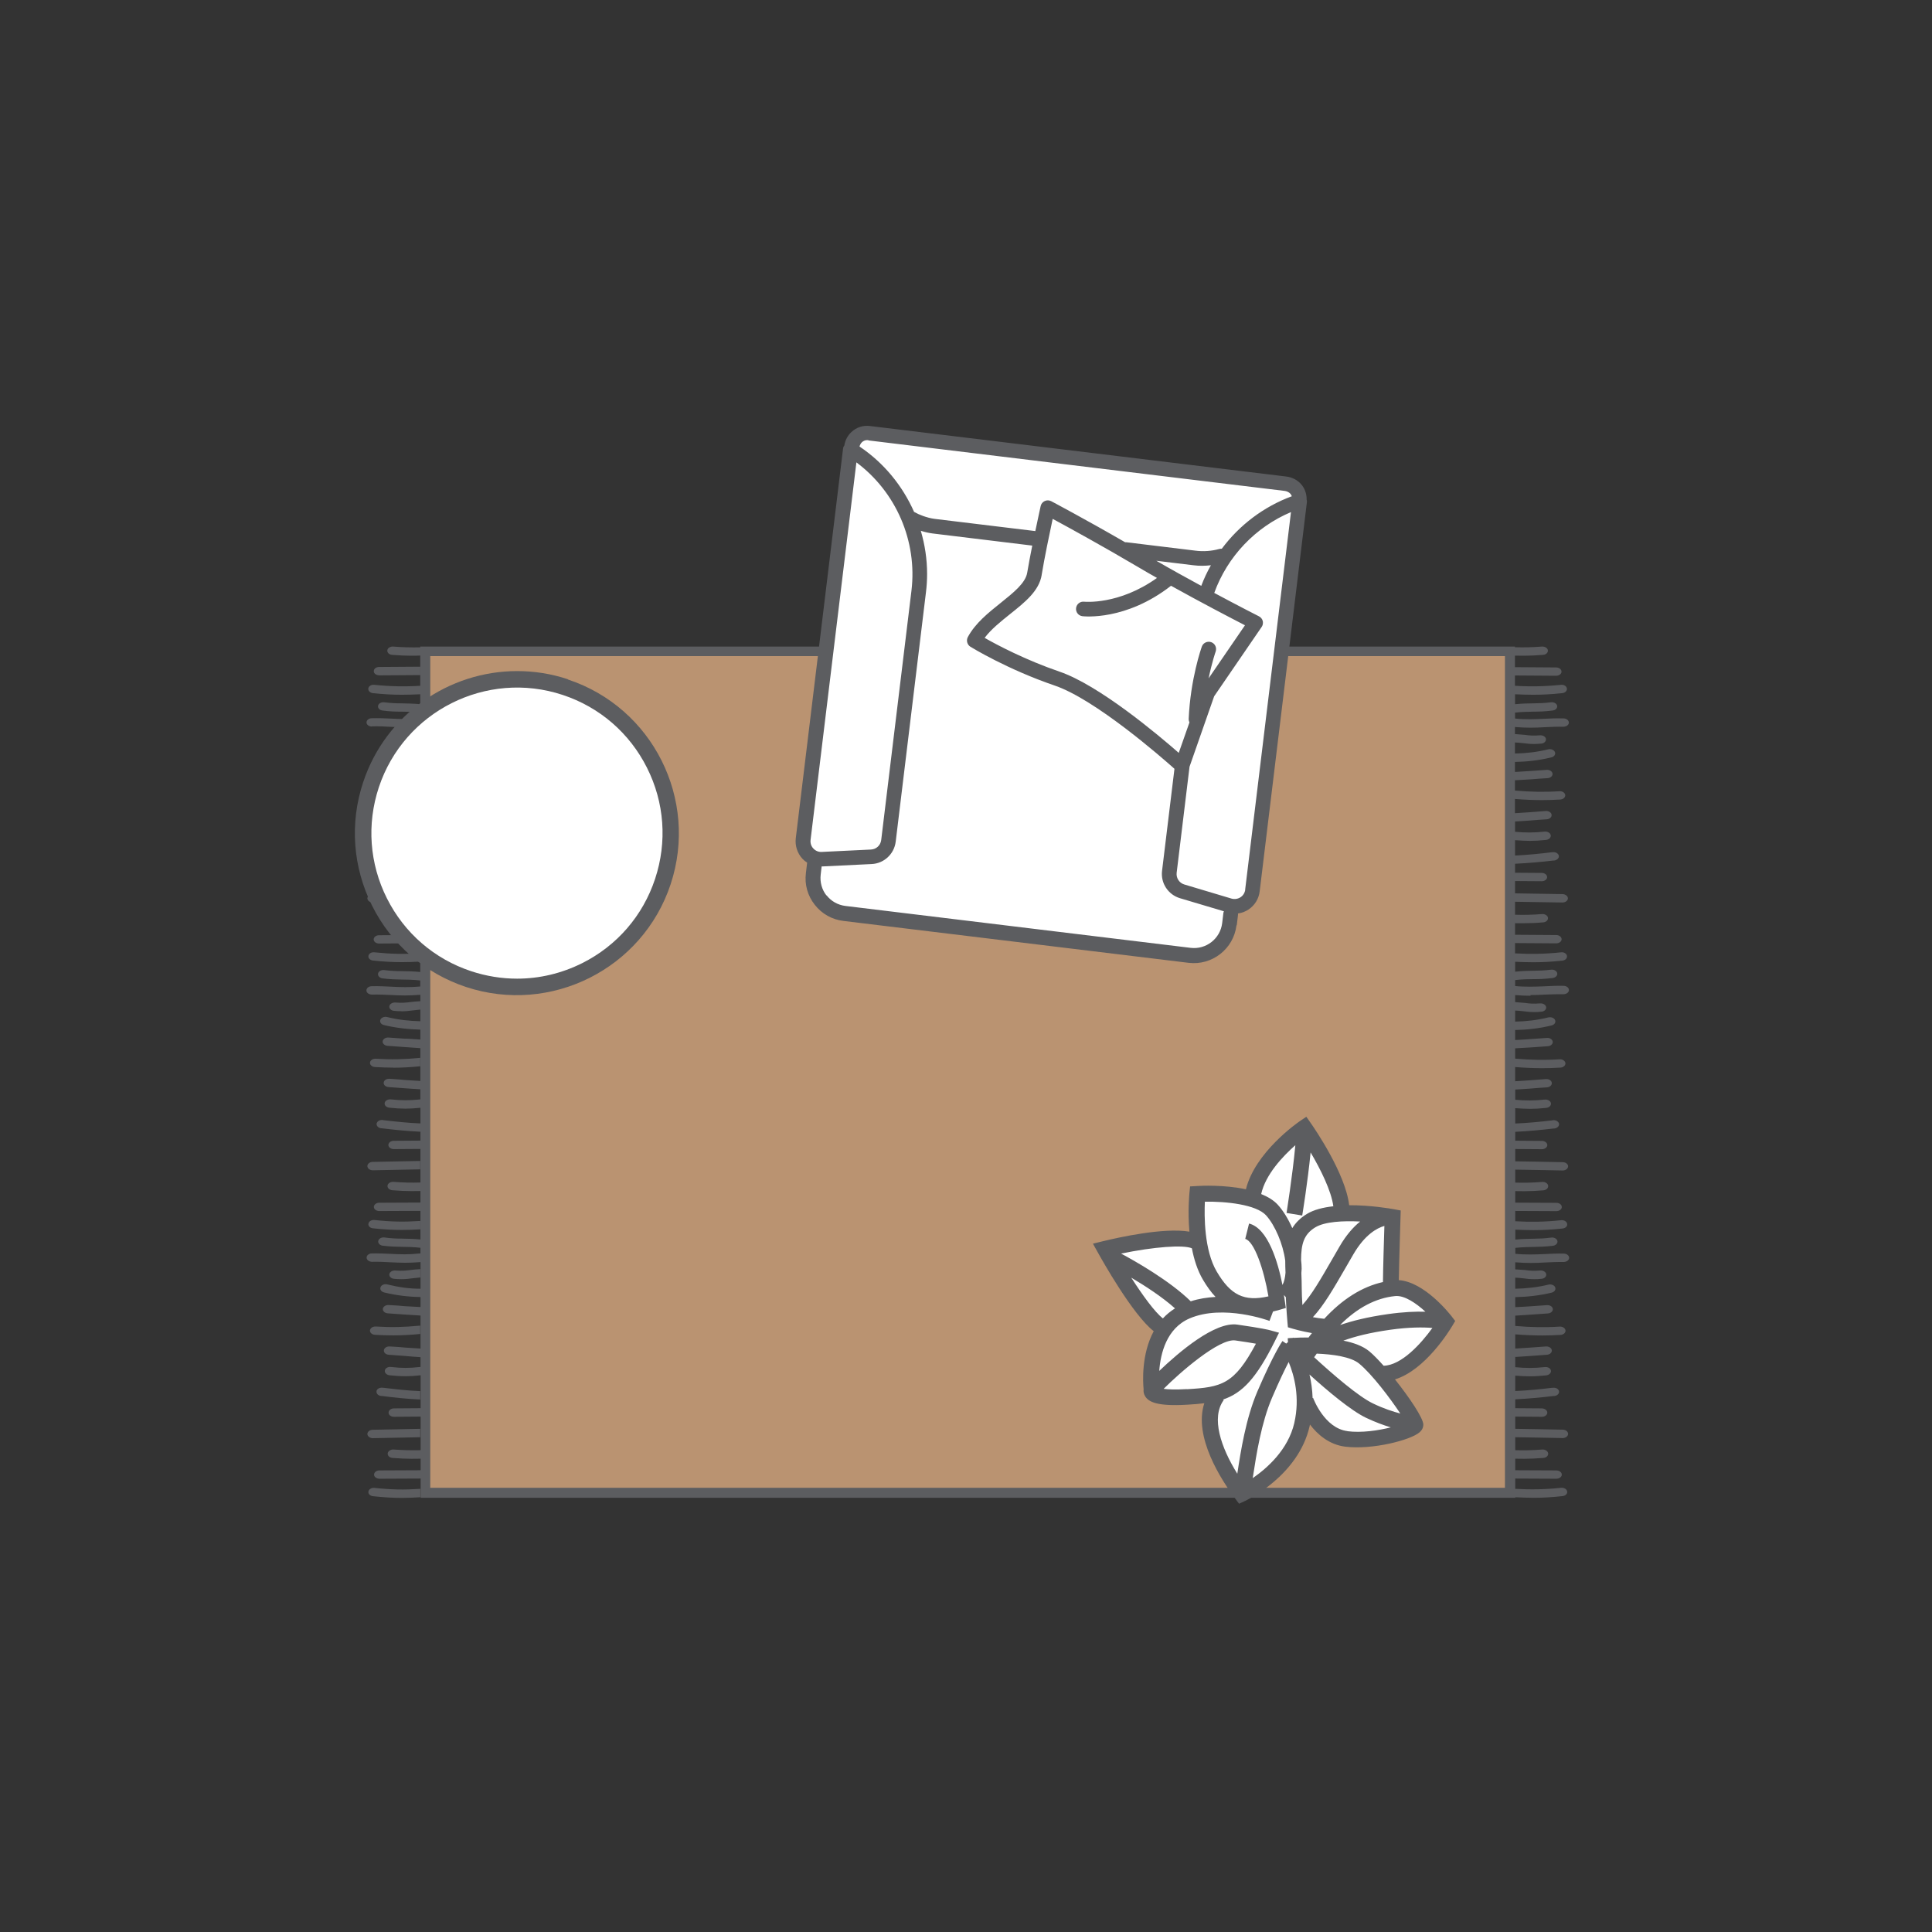 <svg xmlns="http://www.w3.org/2000/svg" fill="none" viewBox="0 0 245 245" height="245" width="245">
<rect x="0" y="0" width="245" height="245" fill="#333333" stroke="none"/>
<g clip-path="url(#clip0_626_718)">
<mask height="245" width="245" y="0" x="0" maskUnits="userSpaceOnUse" style="mask-type:luminance" id="mask0_626_718">
<path fill="white" d="M245 0H0V245H245V0Z"></path>
</mask>
<g mask="url(#mask0_626_718)">
<path fill="#BA9371" d="M191.483 82.571H53.933V189.31H191.483V82.571Z"></path>
<path fill="#5C5D60" d="M47.484 188.682C47.109 188.646 46.77 188.851 46.721 189.142C46.661 189.432 46.927 189.698 47.302 189.735C48.646 189.88 49.807 189.953 50.981 189.953C51.732 189.953 52.482 189.916 53.305 189.868V188.803H53.281C51.223 188.936 49.614 188.912 47.484 188.682Z"></path>
<path fill="#5C5D60" d="M46.588 181.857C46.6 182.135 46.903 182.377 47.278 182.377H47.29C48.379 182.353 49.383 182.341 50.364 182.317L53.292 182.256V181.191L50.327 181.252C49.335 181.276 48.343 181.288 47.266 181.312C46.89 181.312 46.588 181.554 46.588 181.857Z"></path>
<path fill="#5C5D60" d="M47.749 176.421C47.701 176.711 47.955 176.99 48.33 177.026H48.427C50.182 177.244 51.453 177.389 53.292 177.474V176.409C51.537 176.336 50.388 176.191 48.609 175.985H48.512C48.149 175.925 47.798 176.13 47.737 176.421H47.749Z"></path>
<path fill="#5C5D60" d="M53.293 169.173V168.108H53.233C51.224 168.302 49.614 168.338 47.654 168.217C47.291 168.193 46.952 168.411 46.916 168.701C46.891 168.992 47.17 169.246 47.545 169.27C48.356 169.319 49.106 169.343 49.856 169.343C50.97 169.343 52.071 169.282 53.293 169.161V169.173Z"></path>
<path fill="#5C5D60" d="M50.884 162.214C51.429 162.214 51.852 162.166 52.288 162.105C52.603 162.069 52.917 162.033 53.305 161.996V160.943H53.28C52.796 160.968 52.409 161.004 52.07 161.052C51.465 161.125 50.993 161.185 50.134 161.113C49.759 161.089 49.42 161.294 49.371 161.585C49.335 161.875 49.601 162.141 49.977 162.166C50.315 162.202 50.618 162.214 50.884 162.214Z"></path>
<path fill="#5C5D60" d="M46.721 155.171C46.661 155.462 46.927 155.728 47.302 155.764C48.646 155.909 49.795 155.97 50.981 155.97C51.732 155.97 52.482 155.946 53.305 155.897V154.832H53.281C51.223 154.965 49.614 154.941 47.484 154.711C47.109 154.675 46.77 154.881 46.721 155.171Z"></path>
<path fill="#5C5D60" d="M46.588 147.886C46.6 148.177 46.903 148.407 47.278 148.407H47.29C48.379 148.382 49.383 148.37 50.364 148.346L53.292 148.286V147.221L50.327 147.281C49.335 147.305 48.343 147.318 47.266 147.342C46.89 147.342 46.588 147.584 46.588 147.874V147.886Z"></path>
<path fill="#5C5D60" d="M49.856 135.398C50.97 135.398 52.071 135.337 53.293 135.216V134.151H53.233C51.224 134.345 49.614 134.381 47.654 134.26C47.291 134.236 46.952 134.454 46.916 134.744C46.891 135.035 47.17 135.289 47.545 135.313C48.356 135.362 49.106 135.386 49.856 135.386V135.398Z"></path>
<path fill="#5C5D60" d="M50.884 128.245C51.429 128.245 51.852 128.196 52.288 128.136C52.603 128.099 52.917 128.063 53.305 128.027V126.962H53.28C52.796 126.986 52.409 127.035 52.07 127.071C51.465 127.143 50.993 127.204 50.134 127.131C49.759 127.107 49.42 127.313 49.371 127.603C49.335 127.894 49.601 128.16 49.977 128.184C50.315 128.221 50.618 128.233 50.884 128.233V128.245Z"></path>
<path fill="#5C5D60" d="M46.721 121.201C46.661 121.491 46.927 121.769 47.302 121.806C48.646 121.951 49.795 122.011 50.981 122.011C51.732 122.011 52.482 121.987 53.305 121.939V120.874H53.281C51.223 121.019 49.614 120.983 47.484 120.765C47.109 120.716 46.77 120.922 46.721 121.213V121.201Z"></path>
<path fill="#5C5D60" d="M53.292 114.338V113.273L50.327 113.334C49.335 113.358 48.343 113.358 47.266 113.382C46.89 113.382 46.588 113.636 46.588 113.927C46.6 114.217 46.903 114.447 47.278 114.447H47.29C48.379 114.423 49.383 114.423 50.364 114.399L53.292 114.338Z"></path>
<path fill="#5C5D60" d="M51.38 106.593C51.973 106.593 52.566 106.557 53.304 106.484V105.419H53.244C51.804 105.564 50.981 105.564 49.553 105.419C49.178 105.383 48.827 105.589 48.778 105.879C48.73 106.17 48.996 106.436 49.371 106.472C50.146 106.557 50.775 106.593 51.392 106.593H51.38Z"></path>
<path fill="#5C5D60" d="M51.198 98.775C51.84 98.824 52.481 98.872 53.268 98.921H53.304V97.856C52.566 97.807 51.949 97.759 51.332 97.71C50.702 97.662 50.061 97.614 49.262 97.565C48.887 97.541 48.56 97.759 48.524 98.049C48.5 98.352 48.778 98.606 49.153 98.618C49.94 98.667 50.569 98.727 51.198 98.763V98.775Z"></path>
<path fill="#5C5D60" d="M50.134 93.186C49.759 93.162 49.42 93.356 49.371 93.646C49.335 93.937 49.601 94.215 49.977 94.239C50.315 94.263 50.618 94.288 50.884 94.288C51.429 94.288 51.852 94.227 52.288 94.179C52.603 94.142 52.917 94.106 53.305 94.07V93.005H53.28C52.796 93.029 52.409 93.078 52.07 93.114C51.465 93.186 50.993 93.247 50.134 93.174V93.186Z"></path>
<path fill="#5C5D60" d="M47.169 92.108C48.016 92.084 48.79 92.132 49.516 92.168C50.121 92.192 50.715 92.229 51.332 92.229C51.949 92.229 52.59 92.205 53.304 92.12V91.079C53.304 91.079 53.171 91.055 53.099 91.079C51.828 91.236 50.751 91.188 49.625 91.127C48.839 91.091 48.04 91.055 47.145 91.079C46.769 91.079 46.467 91.333 46.479 91.624C46.479 91.914 46.806 92.144 47.181 92.132L47.169 92.108Z"></path>
<path fill="#5C5D60" d="M48.089 85.646L53.305 85.61V84.545L48.077 84.581C47.702 84.581 47.399 84.811 47.399 85.114C47.399 85.416 47.714 85.634 48.089 85.634V85.646Z"></path>
<path fill="#5C5D60" d="M194.086 126.187C194.703 126.187 195.296 126.163 195.901 126.127C196.639 126.103 197.414 126.066 198.261 126.078C198.636 126.078 198.951 125.848 198.963 125.558C198.963 125.268 198.673 125.025 198.297 125.013C197.39 124.989 196.591 125.038 195.817 125.074C194.727 125.122 193.372 125.171 192.138 125.038V124.287C192.973 124.178 193.892 124.166 194.534 124.166C195.224 124.166 195.938 124.142 196.918 124.021C197.281 123.961 197.535 123.694 197.474 123.404C197.414 123.125 197.051 122.92 196.688 122.968C195.817 123.077 195.175 123.089 194.497 123.101C193.892 123.101 193.009 123.125 192.138 123.222V121.964C192.9 122 193.808 122.024 194.449 122.024C195.635 122.024 196.797 121.964 198.128 121.818C198.503 121.782 198.769 121.504 198.709 121.213C198.66 120.923 198.322 120.717 197.946 120.766C195.938 120.983 194.062 121.008 192.125 120.899V119.592L197.341 119.628C197.717 119.628 198.031 119.398 198.031 119.108C198.031 118.817 197.729 118.575 197.353 118.575L192.125 118.539V117.075C192.525 117.075 192.997 117.075 193.275 117.075C194.038 117.075 194.776 117.05 195.696 116.966C196.071 116.941 196.337 116.675 196.301 116.385C196.264 116.094 195.913 115.889 195.55 115.913C194.364 116.01 193.227 116.034 192.125 115.997V114.352L195.054 114.4C196.046 114.424 197.051 114.424 198.128 114.448H198.14C198.515 114.448 198.818 114.218 198.83 113.928C198.83 113.638 198.527 113.396 198.152 113.383C197.063 113.359 196.071 113.359 195.09 113.335L192.125 113.287V111.725L195.502 111.75C195.877 111.75 196.192 111.52 196.192 111.229C196.192 110.939 195.889 110.697 195.514 110.697L192.125 110.673V109.535C193.82 109.45 195.357 109.317 197.003 109.124H197.099C197.474 109.063 197.729 108.797 197.68 108.519C197.62 108.228 197.269 108.022 196.906 108.071H196.809C195.163 108.277 193.723 108.41 192.125 108.494V106.546C192.791 106.594 193.541 106.631 194.038 106.631C194.655 106.631 195.284 106.594 196.059 106.51C196.434 106.473 196.7 106.207 196.652 105.917C196.603 105.626 196.252 105.42 195.877 105.457C194.546 105.602 193.432 105.602 192.125 105.481V104.174C192.827 104.126 193.626 104.089 194.159 104.041C194.776 103.992 195.381 103.932 196.143 103.896C196.518 103.871 196.797 103.617 196.76 103.327C196.736 103.036 196.397 102.819 196.022 102.843C195.26 102.903 194.631 102.952 194.013 103C193.517 103.036 192.779 103.085 192.113 103.121V101.318C193.263 101.415 194.546 101.463 195.55 101.463C196.301 101.463 197.051 101.439 197.862 101.391C198.237 101.366 198.515 101.112 198.491 100.822C198.455 100.531 198.116 100.301 197.753 100.338C195.889 100.459 194.013 100.422 192.113 100.253V98.946C192.839 98.91 193.65 98.861 194.207 98.825C194.836 98.777 195.466 98.716 196.252 98.68C196.627 98.656 196.906 98.401 196.881 98.111C196.845 97.82 196.518 97.603 196.143 97.627C195.345 97.675 194.703 97.724 194.074 97.772C193.553 97.808 192.779 97.857 192.113 97.893V96.622C193.578 96.598 195.187 96.429 196.736 96.041C197.099 95.957 197.293 95.654 197.184 95.376C197.075 95.098 196.688 94.94 196.325 95.025C194.921 95.376 193.445 95.533 192.113 95.557V94.154C192.476 94.178 192.9 94.202 193.13 94.238C193.566 94.287 193.989 94.347 194.534 94.347C194.8 94.347 195.103 94.323 195.441 94.299C195.817 94.275 196.083 93.996 196.046 93.706C195.998 93.415 195.659 93.222 195.284 93.246C194.425 93.319 193.953 93.27 193.348 93.186C193.081 93.161 192.561 93.125 192.113 93.089V92.193C192.779 92.254 193.553 92.278 194.074 92.278C194.691 92.278 195.284 92.254 195.889 92.217C196.627 92.181 197.402 92.145 198.249 92.157C198.624 92.157 198.939 91.939 198.951 91.648C198.951 91.358 198.66 91.104 198.285 91.104C197.378 91.08 196.579 91.104 195.804 91.152C194.715 91.201 193.36 91.261 192.125 91.116V90.366C192.96 90.269 193.88 90.257 194.522 90.245C195.211 90.245 195.925 90.221 196.906 90.1C197.269 90.051 197.523 89.785 197.462 89.494C197.402 89.204 197.039 89.01 196.676 89.059C195.804 89.168 195.163 89.18 194.485 89.192C193.88 89.192 192.997 89.216 192.125 89.301V88.042C192.888 88.079 193.796 88.103 194.437 88.103C195.623 88.103 196.785 88.042 198.116 87.897C198.491 87.861 198.757 87.582 198.697 87.292C198.648 87.001 198.31 86.796 197.934 86.844C195.925 87.05 194.05 87.086 192.113 86.965V85.658L197.329 85.694C197.704 85.694 198.019 85.464 198.019 85.174C198.019 84.884 197.717 84.641 197.341 84.641L192.113 84.605V83.141C192.513 83.141 192.985 83.153 193.263 83.153C194.025 83.153 194.764 83.117 195.683 83.044C196.059 83.02 196.325 82.754 196.289 82.463C196.252 82.173 195.901 81.967 195.538 81.991C194.352 82.088 193.215 82.112 192.113 82.076V81.991H53.293V82.088C52.203 82.112 50.981 82.088 49.868 81.991C49.505 81.967 49.154 82.173 49.117 82.463C49.081 82.754 49.347 83.02 49.723 83.044C50.654 83.117 51.393 83.153 52.143 83.153C52.506 83.153 52.881 83.153 53.293 83.129V86.965C51.356 87.086 49.48 87.05 47.472 86.844C47.096 86.796 46.758 87.001 46.709 87.292C46.649 87.582 46.915 87.861 47.29 87.897C48.633 88.042 49.783 88.103 50.969 88.103C51.623 88.103 52.518 88.079 53.293 88.042V89.301C52.421 89.216 51.514 89.204 50.921 89.192C50.243 89.192 49.602 89.168 48.73 89.059C48.367 89.01 48.004 89.204 47.944 89.494C47.883 89.785 48.137 90.063 48.5 90.1C49.48 90.233 50.194 90.245 50.884 90.245C51.514 90.245 52.458 90.269 53.293 90.354V95.545C51.961 95.521 50.485 95.352 49.081 95.013C48.718 94.928 48.331 95.085 48.222 95.364C48.113 95.642 48.307 95.945 48.67 96.029C50.219 96.417 51.828 96.586 53.293 96.61V100.253C53.293 100.253 53.256 100.253 53.232 100.253C51.223 100.447 49.614 100.483 47.653 100.362C47.29 100.338 46.951 100.556 46.915 100.846C46.891 101.136 47.169 101.391 47.544 101.415C48.355 101.463 49.105 101.487 49.856 101.487C50.921 101.487 52.119 101.427 53.293 101.318V103.133C52.639 103.097 51.889 103.049 51.393 103.012C50.775 102.952 50.146 102.903 49.384 102.855C49.008 102.831 48.67 103.049 48.645 103.339C48.609 103.629 48.888 103.884 49.263 103.908C50.025 103.956 50.63 104.017 51.247 104.053C51.78 104.089 52.591 104.138 53.293 104.186V108.506C51.671 108.422 50.279 108.301 48.609 108.095H48.512C48.149 108.035 47.798 108.24 47.738 108.531C47.689 108.809 47.944 109.087 48.319 109.136H48.416C50.074 109.341 51.586 109.487 53.293 109.559V110.697L49.904 110.721C49.529 110.721 49.226 110.963 49.226 111.254C49.226 111.544 49.541 111.774 49.916 111.774L53.293 111.75V116.022C52.191 116.058 51.054 116.034 49.868 115.937C49.505 115.913 49.154 116.118 49.117 116.409C49.081 116.699 49.347 116.966 49.723 116.99C50.654 117.075 51.393 117.099 52.143 117.099C52.409 117.099 52.893 117.099 53.293 117.099V118.563L48.065 118.599C47.689 118.599 47.387 118.841 47.387 119.132C47.387 119.422 47.702 119.652 48.077 119.652L53.293 119.616V123.259C52.421 123.174 51.526 123.15 50.921 123.15C50.243 123.15 49.602 123.125 48.73 123.017C48.367 122.968 48.004 123.162 47.944 123.452C47.883 123.743 48.137 124.021 48.5 124.069C49.48 124.19 50.194 124.203 50.884 124.215C51.514 124.215 52.458 124.239 53.293 124.336V125.098C52.07 125.219 50.679 125.183 49.614 125.122C48.827 125.086 48.028 125.038 47.133 125.062C46.758 125.062 46.455 125.316 46.467 125.606C46.467 125.897 46.794 126.127 47.169 126.127C48.016 126.103 48.791 126.151 49.517 126.175C50.122 126.211 50.715 126.236 51.332 126.236C51.828 126.236 52.639 126.211 53.305 126.151V129.503C51.986 129.479 50.473 129.322 49.093 128.971C48.73 128.886 48.343 129.043 48.234 129.322C48.125 129.6 48.319 129.903 48.682 129.987C50.207 130.362 51.852 130.532 53.305 130.568V131.827C52.724 131.778 51.332 131.694 51.332 131.718C50.703 131.669 50.061 131.621 49.263 131.573C48.888 131.548 48.561 131.766 48.525 132.057C48.5 132.347 48.779 132.601 49.154 132.625C49.94 132.686 50.57 132.734 51.199 132.771C51.84 132.819 52.482 132.868 53.268 132.916C53.268 132.916 53.293 132.916 53.305 132.916V137.079C52.651 137.043 51.901 136.994 51.405 136.958C50.788 136.897 50.158 136.849 49.396 136.801C49.021 136.776 48.682 136.994 48.658 137.285C48.621 137.575 48.9 137.829 49.275 137.854C50.037 137.902 50.642 137.962 51.26 137.999C51.792 138.047 52.603 138.083 53.305 138.132V139.415C51.901 139.56 50.969 139.56 49.553 139.415C49.178 139.378 48.827 139.584 48.779 139.875C48.73 140.165 48.996 140.431 49.372 140.468C50.146 140.552 50.775 140.589 51.393 140.589C52.01 140.589 52.579 140.552 53.317 140.48V142.464C51.683 142.392 50.316 142.247 48.633 142.053L48.537 142.029C48.173 141.992 47.823 142.186 47.762 142.476C47.714 142.767 47.968 143.033 48.343 143.082H48.44C50.11 143.287 51.598 143.432 53.317 143.517V144.643L49.928 144.667C49.553 144.667 49.251 144.909 49.251 145.199C49.251 145.49 49.565 145.72 49.94 145.72L53.317 145.696V149.955C52.203 149.992 51.078 149.968 49.892 149.871C49.529 149.847 49.178 150.052 49.142 150.355C49.105 150.645 49.372 150.899 49.747 150.936C50.679 151.008 51.417 151.045 52.167 151.045C52.446 151.045 52.917 151.045 53.317 151.033V152.497L48.089 152.521C47.714 152.521 47.411 152.763 47.411 153.054C47.411 153.344 47.726 153.574 48.101 153.574L53.317 153.55V157.18C52.446 157.096 51.562 157.083 50.945 157.071C50.267 157.071 49.626 157.047 48.754 156.926C48.391 156.878 48.028 157.071 47.968 157.362C47.907 157.64 48.161 157.931 48.525 157.967C49.505 158.088 50.219 158.1 50.908 158.112C51.55 158.112 52.47 158.136 53.317 158.233V158.959C53.22 158.959 53.135 158.959 53.111 158.959C51.84 159.104 50.763 159.068 49.638 159.008C48.851 158.971 48.053 158.935 47.157 158.947C46.782 158.947 46.479 159.201 46.491 159.492C46.491 159.782 46.818 160.012 47.193 160.012C48.04 159.988 48.815 160.036 49.541 160.073C50.146 160.097 50.739 160.133 51.356 160.133C51.852 160.133 52.663 160.109 53.329 160.048V163.425C51.913 163.425 50.654 163.255 49.117 162.88C48.754 162.783 48.367 162.941 48.258 163.231C48.149 163.51 48.343 163.8 48.706 163.897C50.303 164.284 51.84 164.454 53.329 164.478V165.748C52.651 165.712 51.877 165.676 51.356 165.64C50.727 165.579 50.086 165.531 49.287 165.494C48.912 165.47 48.585 165.688 48.549 165.978C48.525 166.269 48.803 166.523 49.178 166.547C49.965 166.596 50.594 166.644 51.223 166.692C51.768 166.729 52.603 166.777 53.329 166.826V171.013C52.663 170.976 51.949 170.928 51.429 170.892C50.812 170.831 50.182 170.783 49.42 170.747C49.045 170.722 48.706 170.94 48.682 171.231C48.645 171.521 48.924 171.775 49.299 171.799C50.061 171.86 50.666 171.908 51.284 171.945C51.901 172.005 52.53 172.054 53.293 172.102H53.329V173.348H53.268C51.828 173.506 51.005 173.506 49.577 173.348C49.202 173.3 48.851 173.506 48.803 173.796C48.754 174.087 49.021 174.353 49.396 174.401C50.17 174.474 50.8 174.522 51.417 174.522C52.034 174.522 52.603 174.486 53.341 174.401V178.576L49.953 178.601C49.577 178.601 49.275 178.843 49.275 179.145C49.275 179.448 49.589 179.666 49.965 179.666L53.341 179.641V183.901C52.24 183.926 51.078 183.901 49.916 183.817C49.553 183.792 49.202 184.01 49.166 184.301C49.13 184.591 49.396 184.857 49.771 184.882C50.703 184.954 51.441 184.99 52.191 184.99C52.458 184.99 52.942 184.99 53.341 184.978V186.443L48.113 186.467C47.738 186.467 47.435 186.709 47.435 186.999C47.435 187.29 47.75 187.52 48.125 187.52L53.341 187.496V189.94H192.162V189.868C192.924 189.904 193.832 189.94 194.473 189.94C195.659 189.94 196.821 189.868 198.152 189.722C198.527 189.686 198.794 189.42 198.733 189.129C198.685 188.839 198.346 188.633 197.971 188.669C195.962 188.887 194.086 188.911 192.15 188.803V187.496L197.366 187.52C197.741 187.52 198.055 187.29 198.055 186.999C198.055 186.709 197.753 186.479 197.378 186.467L192.15 186.443V184.978C192.549 184.978 193.021 184.99 193.299 184.99C194.062 184.99 194.8 184.954 195.72 184.882C196.095 184.857 196.361 184.591 196.325 184.301C196.289 184.01 195.938 183.792 195.574 183.817C194.389 183.913 193.251 183.938 192.15 183.901V182.255L195.078 182.304C196.071 182.328 197.075 182.34 198.152 182.364H198.164C198.539 182.364 198.842 182.134 198.854 181.844C198.854 181.541 198.552 181.299 198.176 181.299C197.087 181.275 196.095 181.263 195.115 181.239L192.15 181.19V179.641L195.526 179.666C195.901 179.666 196.216 179.436 196.216 179.145C196.216 178.855 195.913 178.613 195.538 178.601L192.15 178.576V177.451C193.844 177.366 195.381 177.221 197.027 177.027H197.124C197.499 176.979 197.753 176.713 197.704 176.422C197.644 176.132 197.293 175.938 196.93 175.987H196.833C195.187 176.192 193.747 176.325 192.15 176.398V174.45C192.815 174.51 193.566 174.534 194.062 174.534C194.679 174.534 195.308 174.486 196.083 174.413C196.458 174.365 196.724 174.099 196.676 173.808C196.627 173.518 196.276 173.312 195.901 173.361C194.57 173.506 193.457 173.506 192.15 173.373V172.078C192.852 172.029 193.65 171.993 194.183 171.945C194.8 171.896 195.405 171.848 196.167 171.799C196.543 171.775 196.821 171.521 196.785 171.231C196.76 170.94 196.422 170.722 196.046 170.747C195.284 170.795 194.655 170.843 194.038 170.892C193.541 170.928 192.803 170.976 192.15 171.013V169.21C193.299 169.306 194.582 169.355 195.587 169.355C196.337 169.355 197.087 169.331 197.898 169.282C198.273 169.258 198.552 169.004 198.527 168.713C198.491 168.423 198.152 168.205 197.789 168.229C195.925 168.35 194.05 168.314 192.15 168.145V166.838C192.876 166.789 193.687 166.753 194.243 166.704C194.873 166.656 195.502 166.608 196.289 166.559C196.664 166.535 196.942 166.281 196.918 165.99C196.882 165.7 196.555 165.482 196.18 165.506C195.381 165.555 194.739 165.603 194.11 165.652C193.59 165.688 192.815 165.736 192.15 165.761V164.49C193.614 164.466 195.224 164.296 196.773 163.921C197.136 163.824 197.329 163.534 197.22 163.255C197.111 162.977 196.724 162.82 196.361 162.904C194.957 163.255 193.481 163.401 192.15 163.425V162.021C192.513 162.045 192.936 162.069 193.166 162.106C193.602 162.166 194.025 162.215 194.57 162.215C194.836 162.215 195.139 162.215 195.478 162.166C195.853 162.142 196.119 161.876 196.083 161.585C196.034 161.295 195.696 161.089 195.32 161.113C194.461 161.186 193.989 161.138 193.384 161.053C193.118 161.029 192.597 160.992 192.15 160.968V160.073C192.815 160.133 193.59 160.157 194.11 160.157C194.727 160.157 195.32 160.133 195.925 160.097C196.664 160.061 197.438 160.024 198.285 160.036C198.66 160.036 198.975 159.806 198.987 159.516C198.987 159.225 198.697 158.983 198.322 158.971C197.414 158.947 196.615 158.996 195.841 159.032C194.752 159.08 193.396 159.129 192.162 158.996V158.245C192.997 158.148 193.917 158.136 194.558 158.124C195.248 158.1 195.962 158.1 196.942 157.979C197.305 157.931 197.559 157.652 197.499 157.374C197.438 157.083 197.075 156.89 196.712 156.938C195.841 157.059 195.199 157.071 194.522 157.083C193.917 157.083 193.033 157.108 192.162 157.192V155.934C192.924 155.97 193.832 155.994 194.473 155.994C195.659 155.994 196.821 155.934 198.152 155.789C198.527 155.752 198.794 155.486 198.733 155.196C198.685 154.905 198.346 154.699 197.971 154.736C195.962 154.954 194.086 154.978 192.15 154.869V153.562L197.366 153.586C197.741 153.586 198.055 153.356 198.055 153.066C198.055 152.775 197.753 152.533 197.378 152.533L192.15 152.509V151.045C192.549 151.045 193.021 151.057 193.299 151.057C194.062 151.057 194.8 151.02 195.72 150.948C196.095 150.911 196.361 150.657 196.325 150.367C196.289 150.064 195.938 149.859 195.574 149.883C194.389 149.98 193.251 150.004 192.15 149.968V148.322L195.078 148.37C196.071 148.394 197.075 148.406 198.152 148.431H198.164C198.539 148.431 198.842 148.201 198.854 147.91C198.854 147.62 198.552 147.378 198.176 147.378C197.087 147.354 196.095 147.341 195.115 147.317L192.15 147.269V145.708L195.526 145.732C195.901 145.732 196.216 145.502 196.216 145.211C196.216 144.921 195.913 144.691 195.538 144.679L192.15 144.655V143.529C193.844 143.445 195.381 143.299 197.027 143.106H197.124C197.499 143.045 197.753 142.791 197.704 142.501C197.644 142.21 197.293 142.017 196.93 142.053L196.833 142.077C195.187 142.271 193.747 142.404 192.15 142.476V140.528C192.815 140.576 193.566 140.613 194.062 140.613C194.679 140.613 195.308 140.576 196.083 140.492C196.458 140.455 196.724 140.189 196.676 139.899C196.627 139.608 196.276 139.403 195.901 139.439C194.57 139.584 193.457 139.584 192.15 139.463V138.168C192.852 138.12 193.65 138.083 194.183 138.035C194.8 137.987 195.405 137.926 196.167 137.89C196.543 137.866 196.821 137.611 196.785 137.321C196.76 137.031 196.422 136.813 196.046 136.837C195.284 136.897 194.655 136.946 194.038 136.994C193.541 137.031 192.803 137.079 192.138 137.115V135.312C193.287 135.409 194.57 135.457 195.574 135.457C196.325 135.457 197.075 135.433 197.886 135.385C198.261 135.361 198.539 135.106 198.515 134.816C198.479 134.525 198.14 134.308 197.777 134.332C195.913 134.453 194.038 134.417 192.138 134.247V132.94C192.864 132.904 193.674 132.855 194.231 132.819C194.86 132.771 195.49 132.722 196.276 132.674C196.652 132.65 196.93 132.396 196.906 132.105C196.869 131.815 196.543 131.585 196.167 131.621C195.369 131.669 194.727 131.718 194.098 131.766C193.578 131.815 192.803 131.851 192.138 131.887V130.617C193.602 130.592 195.211 130.423 196.76 130.036C197.124 129.951 197.317 129.648 197.208 129.37C197.099 129.092 196.712 128.934 196.349 129.019C194.945 129.37 193.469 129.527 192.138 129.552V128.148C192.501 128.172 192.924 128.196 193.154 128.232C193.59 128.293 194.013 128.341 194.558 128.341C194.824 128.341 195.127 128.341 195.466 128.293C195.841 128.269 196.107 128.003 196.071 127.712C196.022 127.422 195.683 127.216 195.308 127.24C194.449 127.313 193.977 127.264 193.372 127.18C193.106 127.155 192.585 127.119 192.138 127.083V126.187C192.803 126.248 193.578 126.272 194.098 126.272L194.086 126.187ZM190.843 188.669H54.563V83.201H190.843V188.669Z"></path>
<path fill="white" d="M84.019 99.09L84.987 106.012L82.507 114.738L75.85 122.35L67.246 125.593L56.996 123.354L48.198 115.355L45.995 107.222L47.399 98.243L54.224 89.675L60.106 86.988L66.375 86.226L70.974 86.782L77.339 89.675L82.265 95.762L84.019 99.09Z"></path>
<path fill="white" d="M101.41 105.917L103.177 109.196V112.064L104.472 114.787L109.833 116.324L151.222 121.056L154.768 120.245C154.768 120.245 155.53 118.672 155.53 118.527C155.53 118.382 156.196 115.32 156.196 115.32L157.866 114.025L158.822 112.536L164.945 63.475L163.941 61.333L109.446 54.822L107.824 56.928L101.41 105.904V105.917Z"></path>
<path fill="white" d="M183.085 168.023L180.41 171.423L176.356 173.941L175.993 175.102L179.26 180.282L176.356 181.553L170.608 182.654L165.331 179.12L163.746 184.397L157.416 189.298C157.416 189.298 153.374 182.303 153.399 182.037C153.423 181.771 153.858 177.257 153.858 177.257H148.364L146.234 176.712L147.275 168.725L142.446 161.827L140.377 158.269L150.785 157.591L151.886 157.3L152.152 151.455L158.857 151.806L160.938 147.22L165.283 143.492L168.538 148.115L170.16 153.004L170.341 153.912L176.973 154.263L176.356 162.855L179.926 164.211L183.085 167.999V168.023Z"></path>
<path fill="#5C5D60" d="M156.837 117.328L156.995 116.009C156.995 116.009 156.995 115.937 156.995 115.9C156.995 115.876 156.995 115.852 156.983 115.84C157.455 115.779 157.914 115.61 158.314 115.344C159.112 114.823 159.633 113.976 159.742 113.032L165.732 63.656C165.732 63.656 165.732 63.584 165.732 63.547C165.732 63.487 165.708 63.426 165.696 63.366C165.696 63.342 165.696 63.33 165.696 63.305C165.696 61.793 164.619 60.607 163.082 60.425L110.318 54.023C109.434 53.914 108.599 54.193 107.97 54.786C107.486 55.233 107.171 55.839 107.074 56.492C106.977 56.613 106.917 56.77 106.905 56.928L100.914 106.303C100.805 107.247 101.108 108.191 101.749 108.893C101.931 109.087 102.137 109.256 102.355 109.39L102.197 110.721C102.016 112.173 102.415 113.589 103.323 114.739C104.218 115.888 105.513 116.614 106.953 116.784L150.726 122.097C153.715 122.46 156.438 120.33 156.801 117.341L156.837 117.328ZM157.914 112.802C157.866 113.202 157.648 113.565 157.309 113.783C156.97 114 156.559 114.061 156.172 113.952L150.181 112.161C149.54 111.967 149.141 111.35 149.213 110.684L150.847 97.227L153.969 88.296L159.996 79.498C160.105 79.34 160.153 79.159 160.153 78.977C160.153 78.905 160.153 78.82 160.129 78.747C160.069 78.493 159.887 78.275 159.645 78.154C159.597 78.13 157.164 76.896 153.981 75.189C155.651 70.567 159.209 66.839 163.711 64.939L157.902 112.802H157.914ZM132.089 72.939C132.44 70.784 133.118 67.541 133.493 65.798C135.465 66.863 139.846 69.26 144.372 71.934C145.123 72.382 145.921 72.842 146.72 73.289C141.879 76.751 137.523 76.303 137.486 76.303C136.978 76.242 136.518 76.605 136.458 77.114C136.397 77.622 136.76 78.082 137.269 78.142C137.498 78.166 142.787 78.735 148.499 74.282C152.348 76.424 156.16 78.409 157.878 79.292L153.267 86.021C153.691 83.975 154.151 82.644 154.163 82.62C154.199 82.511 154.211 82.414 154.211 82.305C154.211 81.918 153.969 81.567 153.594 81.434C153.11 81.265 152.577 81.519 152.408 81.991C152.348 82.16 150.956 86.105 150.738 91.188C150.738 91.333 150.774 91.479 150.835 91.612L149.479 95.472C146.756 93.088 139.35 86.88 134.364 85.174C130.019 83.685 126.413 81.773 124.864 80.889C125.687 79.788 126.909 78.82 128.083 77.876C129.983 76.363 131.774 74.935 132.101 72.902L132.089 72.939ZM146.623 71.111L151.331 71.68C152.081 71.777 152.82 71.765 153.558 71.68C153.086 72.515 152.674 73.386 152.335 74.294C150.484 73.289 148.487 72.188 146.611 71.099L146.623 71.111ZM110.136 55.851L162.9 62.252C163.034 62.265 163.627 62.373 163.82 62.93C160.25 64.249 157.176 66.585 154.937 69.586C154.841 69.586 154.732 69.586 154.635 69.611C153.63 69.889 152.602 69.961 151.585 69.828L142.835 68.763C142.835 68.763 142.739 68.763 142.678 68.763C137.632 65.847 133.36 63.584 133.311 63.559C133.057 63.426 132.755 63.414 132.488 63.535C132.222 63.656 132.028 63.898 131.968 64.177C131.968 64.201 131.653 65.593 131.29 67.347L118.511 65.798C117.542 65.677 116.405 65.205 116.09 65C116.042 64.963 115.981 64.951 115.921 64.927C114.456 61.611 112.097 58.707 108.998 56.625C109.047 56.431 109.144 56.238 109.289 56.093C109.446 55.935 109.725 55.766 110.136 55.826V55.851ZM108.599 58.634C113.633 62.386 116.344 68.618 115.582 74.911L111.746 106.533C111.661 107.199 111.128 107.695 110.451 107.731L104.206 108.034C103.807 108.058 103.419 107.901 103.141 107.598C102.863 107.308 102.742 106.909 102.79 106.509L108.599 58.646V58.634ZM104.811 113.565C104.218 112.814 103.964 111.87 104.073 110.914L104.194 109.874C104.194 109.874 104.255 109.874 104.291 109.874L110.535 109.571C112.109 109.498 113.391 108.3 113.585 106.739L117.421 75.117C117.518 74.342 117.567 73.556 117.567 72.793C117.567 70.918 117.288 69.078 116.768 67.311C117.264 67.468 117.784 67.589 118.269 67.65L130.903 69.187C130.661 70.397 130.431 71.619 130.262 72.624C130.044 73.943 128.519 75.153 126.921 76.436C125.336 77.707 123.69 79.014 122.734 80.781C122.504 81.216 122.649 81.761 123.061 82.015C123.255 82.136 127.769 84.895 133.759 86.94C138.89 88.695 147.228 95.968 148.935 97.493L147.362 110.43C147.168 111.991 148.136 113.456 149.637 113.904L155.204 115.562C155.179 115.622 155.155 115.683 155.143 115.743L154.986 117.062C154.744 119.035 152.953 120.439 150.98 120.197L107.207 114.884C106.251 114.763 105.404 114.291 104.811 113.528V113.565Z"></path>
<path fill="#5C5D60" d="M72.026 86.141C69.884 85.427 67.718 85.101 65.576 85.101C56.959 85.101 48.911 90.571 46.055 99.187C44.325 104.391 44.736 109.97 47.193 114.871C49.649 119.773 53.885 123.427 59.089 125.158C69.835 128.716 81.49 122.871 85.047 112.124C88.605 101.366 82.76 89.724 72.014 86.166L72.026 86.141ZM83.075 111.446C81.526 116.13 78.246 119.918 73.841 122.132C71.227 123.439 68.419 124.105 65.576 124.105C63.627 124.105 61.654 123.79 59.754 123.161C55.071 121.612 51.283 118.332 49.069 113.927C46.854 109.522 46.491 104.524 48.04 99.841C51.247 90.183 61.703 84.931 71.36 88.126C76.044 89.675 79.832 92.955 82.046 97.36C84.261 101.765 84.624 106.763 83.075 111.446Z"></path>
<path fill="#5C5D60" d="M184.148 167.007C183.773 166.523 180.615 162.553 177.383 162.336C177.42 160.036 177.601 154.433 177.601 154.373L177.625 153.501L176.766 153.344C176.306 153.259 173.777 152.824 171.09 152.836C170.63 148.83 166.709 143.118 166.225 142.428L165.657 141.617L164.834 142.174C164.579 142.343 159.158 146.107 157.996 150.815C155.237 150.222 152.26 150.367 151.764 150.403L150.916 150.452L150.832 151.299C150.82 151.456 150.602 153.61 150.832 156.188C147.564 155.643 141.876 156.914 139.879 157.398L138.597 157.713L139.238 158.862C139.71 159.71 143.631 166.729 146.306 168.81C144.708 171.775 144.938 175.321 145.023 176.18C144.986 176.459 145.035 176.785 145.241 177.1C145.664 177.741 146.632 178.371 150.602 178.129C151.376 178.08 152.066 178.032 152.72 177.947C151.328 182.207 154.862 187.665 156.641 190.037L157.125 190.69L157.863 190.352C158.141 190.218 164.628 187.145 166.068 180.888C166.092 180.803 166.092 180.731 166.116 180.646C167.085 181.917 168.549 183.199 170.594 183.454C174.031 183.877 178.908 182.618 180.022 181.626C180.421 181.275 180.494 180.912 180.494 180.658C180.494 179.847 178.751 177.245 176.899 174.922C180.711 173.76 183.785 168.786 184.185 168.108L184.536 167.515L184.112 166.971L184.148 167.007ZM176.923 164.357C178.097 164.236 179.586 165.264 180.76 166.341C179.55 166.305 177.952 166.366 176.004 166.644C173.293 167.031 171.502 167.503 169.941 168.024C172.131 165.833 174.479 164.599 176.923 164.357ZM175.556 155.474C175.495 157.35 175.387 160.98 175.374 162.578C172.724 163.171 170.231 164.744 167.932 167.237C167.411 167.189 166.927 167.116 166.492 167.031C167.895 165.506 169.009 163.582 170.751 160.569L171.611 159.08C173.075 156.563 174.612 155.728 175.556 155.462V155.474ZM172.482 154.905C171.611 155.607 170.715 156.611 169.868 158.076L169.009 159.564C167.411 162.336 166.371 164.139 165.16 165.494C165.112 164.78 165.076 164.006 165.076 163.425C165.076 162.735 165.051 162.069 165.027 161.44C165.027 161.259 165.064 161.089 165.064 160.908C165.064 160.545 165.039 160.157 164.991 159.77C165.003 157.785 165.318 156.551 166.77 155.655C167.992 154.905 170.328 154.796 172.482 154.905ZM164.265 145.224C163.902 149.157 163.151 153.755 163.151 153.816L165.136 154.143C165.172 153.937 165.826 149.931 166.201 146.143C167.46 148.273 168.827 151.008 169.081 152.969C167.799 153.114 166.601 153.404 165.717 153.949C164.87 154.469 164.289 155.075 163.878 155.74C163.369 154.59 162.74 153.55 162.038 152.775C161.506 152.194 160.767 151.759 159.932 151.42C160.489 148.927 162.679 146.627 164.265 145.224ZM152.78 152.388C155.443 152.339 159.291 152.739 160.55 154.118C161.699 155.389 162.704 157.761 162.982 159.867C162.982 160.363 162.994 160.883 163.018 161.392C162.97 161.985 162.861 162.529 162.631 162.953C162.062 160.061 160.804 155.764 158.395 155.159L157.911 157.108C159.037 157.386 160.271 160.944 160.852 164.393C157.778 165.095 156.048 164.236 154.293 161.246C152.695 158.536 152.708 154.203 152.792 152.376L152.78 152.388ZM151.146 158.306C151.413 159.697 151.848 161.101 152.55 162.287C153.058 163.146 153.579 163.873 154.148 164.466C153.107 164.526 152.03 164.683 151.001 165.022C148.315 162.384 143.849 159.867 142.167 158.971C146.293 158.112 150.106 157.822 151.158 158.306H151.146ZM143.474 162.033C145.216 163.062 147.383 164.466 149.004 165.918C148.411 166.293 147.903 166.717 147.467 167.189C146.427 166.378 144.89 164.248 143.462 162.033H143.474ZM150.505 176.156C149.004 176.241 148.097 176.192 147.564 176.12C149.549 174.123 154.595 169.694 156.653 169.984C157.827 170.154 158.674 170.287 159.267 170.396C156.508 175.575 154.91 175.914 150.505 176.168V176.156ZM164.132 180.452C163.345 183.841 160.695 186.176 158.855 187.447C158.867 187.35 158.879 187.266 158.904 187.169C159.315 184.482 159.944 180.428 161.312 177.245C162.22 175.127 162.922 173.675 163.418 172.719C164.132 174.45 164.87 177.233 164.132 180.44V180.452ZM165.971 169.609C165.209 169.609 164.543 169.621 164.059 169.657C164.059 169.657 164.035 169.633 164.023 169.621L163.974 169.657C163.648 169.669 163.406 169.694 163.297 169.706L163.333 170.19L163.103 170.383L162.631 170.057C162.583 170.117 161.494 171.703 159.448 176.459C157.984 179.883 157.33 184.083 156.907 186.866C156.907 186.866 156.907 186.878 156.907 186.89C154.825 183.55 153.543 179.775 155.188 177.536L155.104 177.475C157.572 176.64 159.327 174.752 161.651 170.105L162.195 169.004L161.009 168.677C160.925 168.653 160.029 168.423 156.907 167.975C154.063 167.564 149.501 171.461 147.008 173.845C147.165 171.642 147.927 168.447 150.856 167.189C155.14 165.349 160.925 167.479 160.985 167.503L161.433 166.317C161.687 166.257 161.953 166.184 162.22 166.111L163.055 165.869L162.934 165.01C162.909 164.792 162.861 164.526 162.813 164.224L163.055 164.49C163.115 165.918 163.248 167.552 163.26 167.636L163.321 168.314L163.974 168.508C163.974 168.508 165.027 168.822 166.371 169.052C166.262 169.197 166.141 169.331 166.032 169.488L165.947 169.597L165.971 169.609ZM170.872 181.481C167.944 181.118 166.54 177.33 166.516 177.269L166.455 177.294C166.419 176.204 166.274 175.2 166.056 174.304C168.367 176.398 171.332 178.891 173.244 179.799C174.418 180.355 175.459 180.731 176.367 181.009C174.769 181.408 172.664 181.723 170.872 181.493V181.481ZM177.589 179.254C176.669 179.012 175.483 178.637 174.104 177.971C172.276 177.1 169.033 174.304 166.649 172.114L166.976 171.654C169.033 171.739 171.296 172.054 172.349 172.913C173.983 174.256 176.294 177.318 177.577 179.254H177.589ZM175.459 173.191C174.769 172.417 174.128 171.763 173.632 171.352C172.821 170.686 171.635 170.262 170.352 170.008C171.889 169.464 173.595 169.016 176.294 168.629C178.702 168.29 180.506 168.302 181.643 168.399C180.215 170.383 177.734 173.131 175.471 173.191H175.459Z"></path>
</g>
</g>
<defs>
<clipPath id="clip0_626_718">
<rect fill="white" height="245" width="245"></rect>
</clipPath>
</defs>
</svg>
